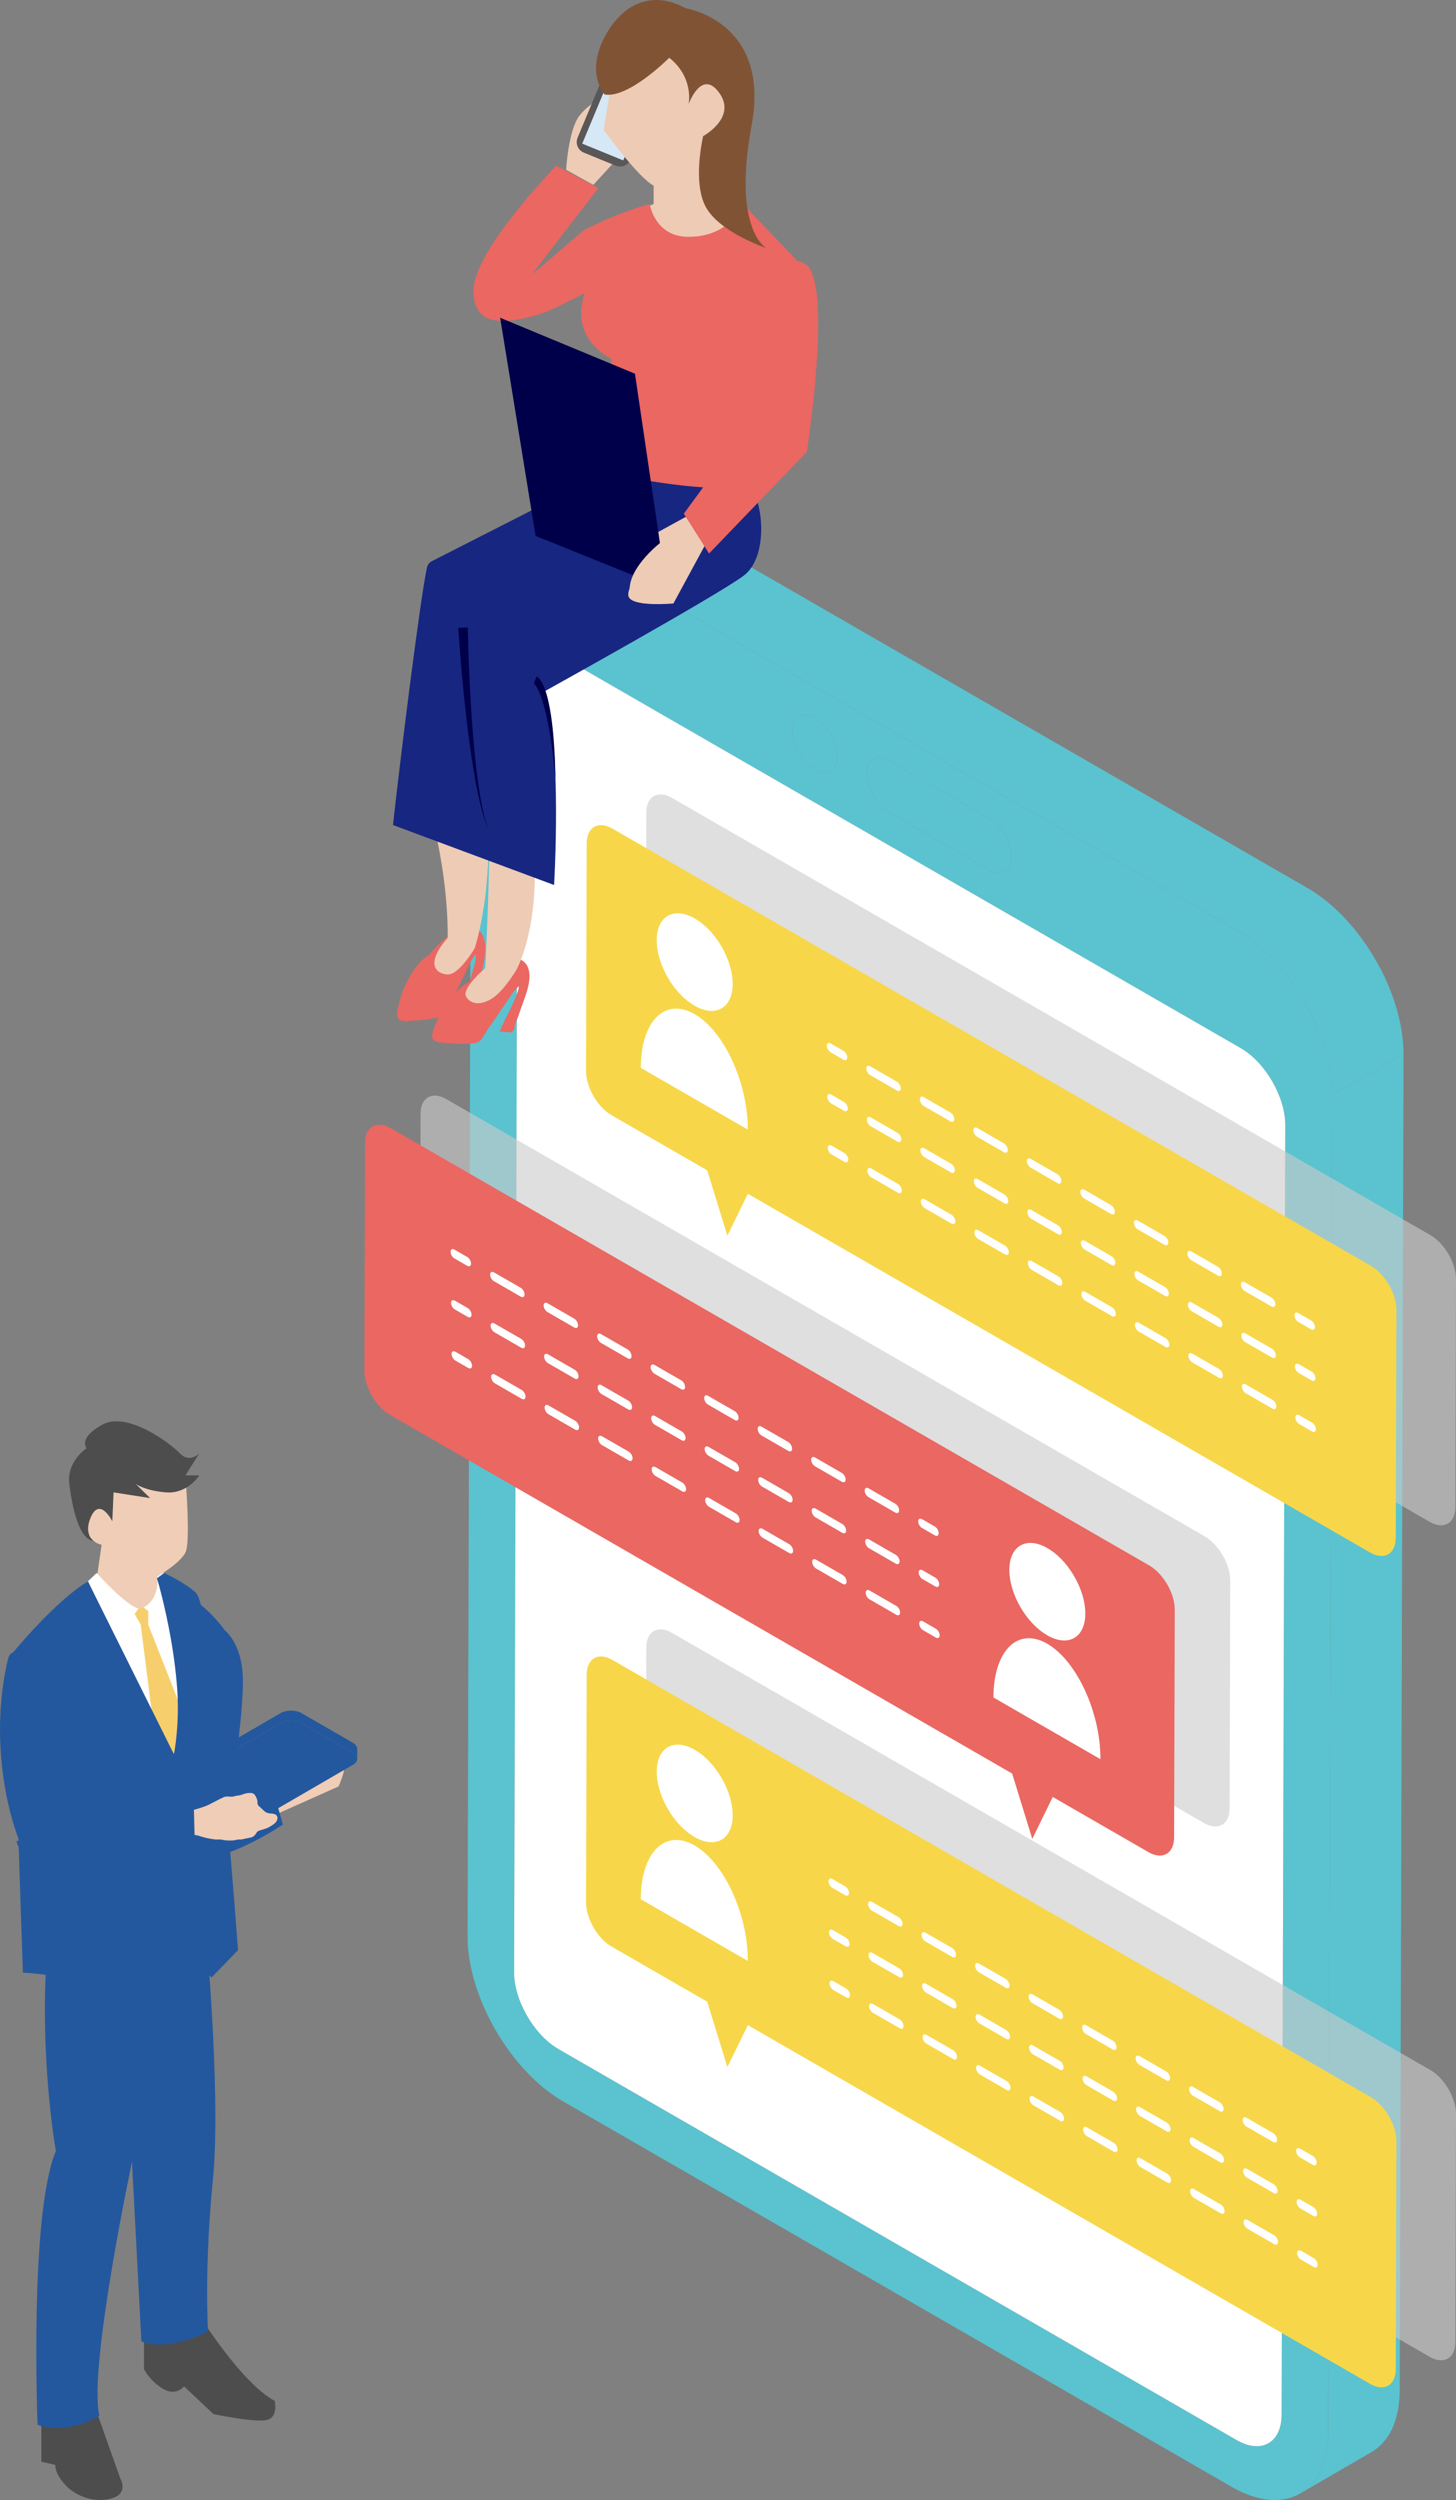 <svg width="226" height="388" viewBox="0 0 226 388" fill="none" xmlns="http://www.w3.org/2000/svg">
<rect x="0" y="0" width="226" height="388" fill="#808080" stroke="none"/>
<path d="M191.901 144.293C200.094 149.016 206.778 160.573 206.751 169.973L206.162 377.469C206.135 386.87 199.408 390.697 191.214 385.974L87.426 326.147C79.233 321.424 72.549 309.866 72.576 300.466L73.165 92.97C73.192 83.57 79.919 79.743 88.113 84.466L191.901 144.293ZM198.93 374.742L199.498 174.63C199.51 170.246 196.403 164.872 192.581 162.669L87.324 101.995C83.509 99.796 80.381 101.575 80.368 105.96L79.8 306.071C79.788 310.448 82.896 315.83 86.711 318.029L191.967 378.703C195.789 380.906 198.918 379.119 198.93 374.742M138.025 118.06C136.108 116.955 134.533 117.843 134.527 120.043C134.521 122.243 136.085 124.94 138.003 126.045L153.498 134.977C155.416 136.082 156.983 135.191 156.99 132.991C156.996 130.791 155.439 128.098 153.521 126.992L138.025 118.06M126.466 111.397C124.542 110.288 122.981 111.176 122.975 113.383C122.968 115.591 124.519 118.272 126.443 119.381C128.368 120.49 129.929 119.603 129.935 117.395C129.941 115.187 128.39 112.506 126.466 111.397Z" fill="#5AC3CF"/>
<path d="M126.466 111.397C128.39 112.506 129.94 115.187 129.934 117.395C129.928 119.603 128.367 120.491 126.443 119.381C124.519 118.272 122.968 115.591 122.974 113.383C122.981 111.175 124.541 110.287 126.466 111.397Z" fill="#5AC3CF"/>
<path d="M153.521 126.992C155.438 128.098 156.995 130.791 156.989 132.991C156.983 135.191 155.416 136.083 153.498 134.977L138.003 126.045C136.085 124.94 134.521 122.243 134.527 120.043C134.533 117.843 136.107 116.955 138.025 118.06L153.521 126.992H153.521Z" fill="#5AC3CF"/>
<path d="M192.581 162.668C196.402 164.872 199.51 170.246 199.498 174.63L198.93 374.742C198.917 379.119 195.789 380.906 191.967 378.703L86.711 318.029C82.895 315.83 79.788 310.448 79.8 306.071L80.368 105.96C80.381 101.575 83.509 99.795 87.324 101.995L192.581 162.668H192.581Z" fill="white"/>
<path d="M206.751 169.974L206.162 377.47C206.161 378.017 206.132 378.541 206.086 379.049C206.071 379.215 206.045 379.37 206.026 379.532C205.985 379.872 205.939 380.209 205.878 380.53C205.85 380.68 205.817 380.824 205.784 380.969C205.715 381.279 205.637 381.58 205.55 381.87C205.509 382.007 205.469 382.145 205.423 382.277C205.313 382.603 205.189 382.914 205.054 383.214C205.022 383.286 204.995 383.364 204.962 383.434C204.79 383.796 204.599 384.136 204.394 384.458C204.339 384.544 204.277 384.621 204.219 384.705C204.06 384.935 203.894 385.157 203.718 385.364C203.638 385.458 203.555 385.549 203.471 385.638C203.296 385.826 203.111 386.003 202.921 386.169C202.838 386.241 202.758 386.317 202.673 386.385C202.396 386.606 202.108 386.812 201.803 386.989L212.906 380.547C213.21 380.37 213.498 380.164 213.775 379.943C213.861 379.875 213.941 379.8 214.023 379.727C214.214 379.561 214.398 379.385 214.574 379.196C214.658 379.107 214.74 379.016 214.82 378.922C214.997 378.715 215.163 378.493 215.322 378.263C215.379 378.179 215.441 378.102 215.496 378.016C215.702 377.694 215.892 377.354 216.064 376.992C216.098 376.922 216.125 376.844 216.157 376.772C216.291 376.472 216.415 376.161 216.526 375.835C216.571 375.703 216.611 375.565 216.652 375.429C216.74 375.138 216.818 374.837 216.887 374.527C216.919 374.382 216.953 374.238 216.981 374.088C216.997 374.005 217.019 373.927 217.034 373.842C217.075 373.601 217.098 373.342 217.128 373.09C217.148 372.929 217.173 372.773 217.189 372.607C217.234 372.099 217.263 371.575 217.265 371.028L217.854 163.532L206.751 169.974Z" fill="#5AC3CF"/>
<path d="M194.696 146.219C195.137 146.57 195.569 146.944 195.995 147.33C196.087 147.414 196.183 147.489 196.274 147.575C196.788 148.054 197.289 148.56 197.778 149.085C197.917 149.235 198.05 149.395 198.186 149.548C198.532 149.934 198.873 150.326 199.204 150.733C199.372 150.939 199.534 151.153 199.698 151.365C199.988 151.739 200.272 152.118 200.547 152.505C200.71 152.733 200.87 152.963 201.027 153.196C201.296 153.593 201.555 153.997 201.808 154.405C201.949 154.632 202.093 154.858 202.229 155.088C202.506 155.558 202.769 156.035 203.024 156.515C203.117 156.691 203.218 156.862 203.308 157.038C203.644 157.696 203.961 158.363 204.254 159.035C204.317 159.18 204.369 159.326 204.43 159.471C204.653 160.002 204.866 160.535 205.059 161.071C205.15 161.324 205.231 161.578 205.316 161.833C205.451 162.24 205.583 162.648 205.7 163.056C205.778 163.327 205.848 163.597 205.918 163.868C206.021 164.264 206.115 164.66 206.199 165.056C206.26 165.344 206.318 165.632 206.369 165.918C206.424 166.227 206.472 166.534 206.515 166.84C206.557 167.144 206.595 167.447 206.625 167.749C206.656 168.052 206.679 168.353 206.698 168.653C206.724 169.096 206.752 169.539 206.751 169.974L217.854 163.532C217.854 163.253 217.849 162.973 217.839 162.692C217.833 162.534 217.81 162.371 217.8 162.211C217.782 161.911 217.759 161.611 217.728 161.307C217.697 161.006 217.66 160.703 217.617 160.398C217.574 160.091 217.526 159.785 217.471 159.476C217.445 159.332 217.431 159.189 217.403 159.044C217.375 158.901 217.331 158.757 217.301 158.614C217.217 158.218 217.123 157.822 217.02 157.424C216.95 157.154 216.881 156.885 216.803 156.615C216.685 156.205 216.553 155.797 216.417 155.387C216.357 155.207 216.31 155.025 216.246 154.844C216.221 154.772 216.188 154.701 216.162 154.63C215.967 154.091 215.754 153.557 215.53 153.023C215.47 152.88 215.419 152.736 215.356 152.593C215.063 151.92 214.747 151.254 214.41 150.595C214.32 150.419 214.22 150.248 214.126 150.073C213.871 149.592 213.609 149.115 213.331 148.646C213.195 148.415 213.052 148.19 212.91 147.962C212.657 147.553 212.398 147.15 212.129 146.753C211.972 146.52 211.812 146.291 211.65 146.062C211.373 145.674 211.09 145.296 210.8 144.922C210.636 144.71 210.474 144.497 210.306 144.29C209.975 143.883 209.634 143.492 209.289 143.106C209.151 142.952 209.019 142.793 208.88 142.643C208.391 142.117 207.891 141.611 207.376 141.132C207.285 141.046 207.189 140.971 207.097 140.887C206.67 140.5 206.239 140.127 205.798 139.776C205.745 139.734 205.695 139.684 205.641 139.642C205.397 139.45 205.146 139.278 204.898 139.098C204.744 138.986 204.592 138.867 204.436 138.76C203.964 138.435 203.486 138.129 203.003 137.85L99.215 78.024C98.993 77.896 98.771 77.774 98.551 77.658C98.404 77.581 98.261 77.527 98.115 77.455C97.864 77.332 97.616 77.213 97.369 77.107C97.118 76.998 96.869 76.901 96.621 76.809C96.379 76.719 96.138 76.632 95.9 76.558C95.799 76.526 95.694 76.48 95.593 76.451C95.319 76.373 95.047 76.305 94.778 76.247C94.764 76.244 94.751 76.242 94.737 76.239C94.313 76.149 93.898 76.089 93.491 76.051C93.443 76.046 93.394 76.039 93.347 76.035C93.067 76.012 92.79 75.999 92.519 76C92.434 76.001 92.355 76.013 92.272 76.016C92.124 76.021 91.979 76.032 91.834 76.044C91.583 76.065 91.337 76.097 91.095 76.139C90.955 76.163 90.817 76.187 90.681 76.218C90.431 76.276 90.189 76.35 89.949 76.43C89.837 76.468 89.722 76.499 89.613 76.542C89.272 76.676 88.941 76.829 88.627 77.011L77.524 83.453C77.838 83.27 78.17 83.118 78.51 82.984C78.62 82.941 78.735 82.91 78.847 82.872C79.085 82.792 79.328 82.718 79.579 82.661C79.714 82.629 79.853 82.606 79.992 82.581C80.234 82.539 80.481 82.507 80.732 82.487C80.877 82.475 81.021 82.463 81.169 82.458C81.521 82.447 81.877 82.448 82.245 82.477C82.292 82.481 82.341 82.488 82.388 82.493C82.795 82.532 83.21 82.592 83.635 82.681C83.648 82.684 83.662 82.686 83.676 82.689C84.043 82.768 84.419 82.882 84.797 83C85.035 83.075 85.277 83.161 85.519 83.251C85.767 83.343 86.015 83.44 86.267 83.549C86.513 83.656 86.762 83.774 87.013 83.897C87.377 84.076 87.742 84.252 88.113 84.466L191.901 144.293C192.385 144.572 192.862 144.879 193.334 145.203C193.49 145.311 193.642 145.43 193.797 145.542C194.099 145.761 194.4 145.983 194.696 146.219L194.696 146.219Z" fill="#5AC3CF"/>
<path d="M125.511 273.769C125.509 273.761 125.462 273.62 125.42 273.366L125.511 273.769Z" fill="#5AC3CF"/>
<path d="M125.756 186.423C125.744 186.385 125.704 186.25 125.669 186.04L125.756 186.423Z" fill="#EA6762"/>
<g opacity="0.61">
<path d="M222.036 191.697C224.223 192.958 226.007 196.043 226 198.552L225.9 233.917C225.892 236.426 224.097 237.447 221.91 236.187L125.331 180.516L122.156 187.025L119.026 176.881L104.181 168.324C101.994 167.063 100.21 163.978 100.217 161.469L100.317 126.104C100.325 123.595 102.12 122.573 104.307 123.834L222.036 191.697Z" fill="#CBCBCB"/>
</g>
<g opacity="0.61">
<path d="M222.036 321.282C224.223 322.543 226.007 325.628 226 328.137L225.9 363.502C225.892 366.011 224.097 367.032 221.91 365.772L125.331 310.1L122.156 316.61L119.026 306.466L104.181 297.909C101.994 296.648 100.21 293.563 100.217 291.054L100.317 255.689C100.325 253.18 102.12 252.158 104.307 253.419L222.036 321.282Z" fill="#CBCBCB"/>
</g>
<g opacity="0.61">
<path d="M186.995 238.437C189.183 239.698 190.967 242.783 190.959 245.292L190.859 280.657C190.852 283.166 189.056 284.188 186.869 282.927L172.025 274.37L168.848 280.878L165.719 270.735L69.141 215.064C66.954 213.804 65.169 210.718 65.177 208.209L65.277 172.845C65.284 170.336 67.08 169.314 69.267 170.575L186.996 238.437H186.995Z" fill="#CBCBCB"/>
</g>
<path d="M212.785 325.482C214.972 326.743 216.756 329.828 216.749 332.337L216.649 367.7C216.641 370.209 214.846 371.23 212.659 369.97L116.082 314.299L112.905 320.81L109.775 310.664L94.93 302.107C92.743 300.846 90.959 297.761 90.966 295.252L91.066 259.89C91.074 257.38 92.869 256.359 95.056 257.62L212.785 325.482Z" fill="#F7D749"/>
<path d="M107.806 286.408C112.392 289.052 116.092 297.076 116.071 304.331L99.463 294.757C99.484 287.503 103.22 283.765 107.806 286.408H107.806Z" fill="white"/>
<path d="M112.005 285.514C114.304 284.18 114.298 279.887 111.991 275.925C109.685 271.963 105.952 269.832 103.653 271.166C101.355 272.5 101.361 276.793 103.667 280.755C105.973 284.717 109.706 286.848 112.005 285.514Z" fill="white"/>
<path d="M131.188 292.764C131.517 292.954 131.783 293.416 131.782 293.794C131.781 294.172 131.514 294.324 131.184 294.134L129.196 292.988C128.866 292.798 128.6 292.338 128.602 291.961C128.603 291.583 128.87 291.428 129.2 291.618L131.188 292.765V292.764Z" fill="white"/>
<path d="M197.632 331.065C197.961 331.254 198.229 331.717 198.228 332.095C198.227 332.473 197.958 332.624 197.628 332.434L193.476 330.041C193.147 329.851 192.881 329.391 192.882 329.013C192.883 328.636 193.15 328.481 193.48 328.671L197.632 331.065Z" fill="white"/>
<path d="M189.328 326.278C189.657 326.468 189.923 326.93 189.922 327.308C189.921 327.685 189.653 327.838 189.324 327.648L185.172 325.254C184.84 325.063 184.575 324.603 184.576 324.226C184.577 323.848 184.844 323.694 185.175 323.885L189.328 326.278Z" fill="white"/>
<path d="M181.021 321.49C181.35 321.679 181.618 322.142 181.617 322.52C181.616 322.897 181.346 323.049 181.017 322.859L176.864 320.466C176.535 320.276 176.27 319.816 176.271 319.438C176.271 319.061 176.539 318.906 176.868 319.096L181.021 321.49H181.021Z" fill="white"/>
<path d="M172.717 316.702C173.046 316.892 173.312 317.354 173.311 317.732C173.31 318.109 173.042 318.262 172.713 318.072L168.559 315.677C168.229 315.487 167.964 315.028 167.965 314.65C167.966 314.272 168.233 314.118 168.563 314.308L172.717 316.702Z" fill="white"/>
<path d="M164.41 311.914C164.739 312.104 165.007 312.567 165.006 312.945C165.005 313.322 164.735 313.474 164.406 313.284L160.254 310.89C159.925 310.701 159.659 310.241 159.66 309.863C159.661 309.485 159.928 309.331 160.258 309.521L164.41 311.914V311.914Z" fill="white"/>
<path d="M156.105 307.128C156.435 307.318 156.7 307.78 156.7 308.158C156.699 308.535 156.431 308.688 156.101 308.498L151.948 306.103C151.618 305.913 151.352 305.453 151.353 305.076C151.354 304.698 151.622 304.544 151.951 304.734L156.105 307.128Z" fill="white"/>
<path d="M147.799 302.339C148.129 302.529 148.394 302.991 148.393 303.369C148.392 303.746 148.125 303.899 147.795 303.709L143.643 301.315C143.314 301.125 143.048 300.666 143.049 300.288C143.05 299.91 143.318 299.756 143.647 299.945L147.799 302.339V302.339Z" fill="white"/>
<path d="M139.494 297.552C139.824 297.742 140.089 298.204 140.088 298.582C140.087 298.959 139.82 299.112 139.491 298.922L135.336 296.527C135.007 296.337 134.741 295.878 134.742 295.5C134.743 295.122 135.011 294.968 135.34 295.158L139.494 297.552Z" fill="white"/>
<path d="M203.775 334.606C204.105 334.796 204.37 335.258 204.369 335.636C204.368 336.013 204.1 336.166 203.771 335.976L201.782 334.83C201.451 334.639 201.186 334.179 201.187 333.801C201.187 333.423 201.455 333.269 201.786 333.46L203.775 334.606H203.775Z" fill="white"/>
<path d="M131.266 300.695C131.596 300.884 131.861 301.344 131.86 301.722C131.859 302.1 131.591 302.252 131.262 302.062L129.273 300.916C128.942 300.725 128.677 300.265 128.677 299.887C128.678 299.509 128.946 299.357 129.277 299.548L131.266 300.695H131.266Z" fill="white"/>
<path d="M197.71 338.995C198.039 339.185 198.305 339.645 198.304 340.023C198.303 340.4 198.035 340.553 197.706 340.363L193.554 337.969C193.223 337.778 192.957 337.319 192.958 336.941C192.959 336.563 193.226 336.411 193.557 336.602L197.71 338.995Z" fill="white"/>
<path d="M189.403 334.207C189.733 334.396 190 334.857 189.999 335.235C189.998 335.612 189.729 335.764 189.4 335.574L185.247 333.181C184.918 332.991 184.652 332.531 184.653 332.153C184.654 331.776 184.922 331.623 185.251 331.813L189.403 334.207Z" fill="white"/>
<path d="M181.099 329.42C181.428 329.61 181.694 330.07 181.693 330.448C181.692 330.825 181.425 330.978 181.095 330.788L176.943 328.394C176.612 328.203 176.346 327.743 176.347 327.366C176.348 326.988 176.615 326.836 176.947 327.027L181.099 329.42Z" fill="white"/>
<path d="M172.793 324.632C173.122 324.821 173.39 325.282 173.388 325.66C173.387 326.038 173.118 326.189 172.789 325.999L168.636 323.605C168.307 323.416 168.041 322.956 168.042 322.578C168.043 322.2 168.311 322.048 168.64 322.238L172.792 324.632H172.793Z" fill="white"/>
<path d="M164.488 319.844C164.818 320.034 165.083 320.494 165.082 320.872C165.081 321.249 164.814 321.402 164.484 321.212L160.33 318.817C160.001 318.627 159.735 318.168 159.736 317.79C159.737 317.412 160.005 317.26 160.334 317.45L164.488 319.844Z" fill="white"/>
<path d="M156.181 315.057C156.511 315.247 156.778 315.708 156.777 316.086C156.776 316.463 156.507 316.615 156.178 316.425L152.025 314.031C151.696 313.841 151.43 313.382 151.431 313.004C151.432 312.626 151.7 312.474 152.029 312.664L156.181 315.057Z" fill="white"/>
<path d="M147.877 310.27C148.206 310.46 148.472 310.92 148.471 311.298C148.47 311.675 148.203 311.827 147.873 311.637L143.719 309.243C143.39 309.053 143.124 308.593 143.125 308.216C143.126 307.838 143.394 307.686 143.723 307.876L147.877 310.27Z" fill="white"/>
<path d="M139.57 305.481C139.9 305.671 140.167 306.132 140.166 306.51C140.165 306.887 139.896 307.039 139.567 306.849L135.414 304.455C135.085 304.265 134.819 303.806 134.82 303.428C134.821 303.05 135.089 302.898 135.418 303.088L139.57 305.481Z" fill="white"/>
<path d="M203.851 342.536C204.18 342.725 204.448 343.186 204.447 343.564C204.446 343.942 204.176 344.093 203.847 343.903L201.859 342.757C201.529 342.567 201.263 342.107 201.265 341.73C201.266 341.352 201.533 341.2 201.863 341.389L203.851 342.536H203.851Z" fill="white"/>
<path d="M131.342 308.621C131.672 308.811 131.939 309.272 131.938 309.65C131.937 310.03 131.668 310.181 131.338 309.991L129.35 308.845C129.02 308.655 128.755 308.195 128.756 307.815C128.757 307.438 129.024 307.285 129.354 307.475L131.343 308.621H131.342Z" fill="white"/>
<path d="M197.786 346.922C198.116 347.113 198.383 347.573 198.382 347.951C198.381 348.331 198.112 348.482 197.782 348.292L193.63 345.899C193.301 345.709 193.035 345.249 193.036 344.869C193.037 344.492 193.304 344.339 193.634 344.529L197.786 346.922Z" fill="white"/>
<path d="M189.482 342.135C189.811 342.325 190.076 342.785 190.075 343.163C190.075 343.543 189.807 343.695 189.478 343.505L185.325 341.112C184.996 340.922 184.728 340.461 184.729 340.081C184.73 339.704 185 339.552 185.329 339.742L189.482 342.135Z" fill="white"/>
<path d="M181.175 337.347C181.504 337.537 181.772 337.998 181.771 338.376C181.77 338.756 181.501 338.907 181.171 338.717L177.019 336.323C176.69 336.133 176.424 335.674 176.425 335.294C176.426 334.916 176.693 334.764 177.023 334.954L181.175 337.347Z" fill="white"/>
<path d="M172.87 332.56C173.2 332.75 173.466 333.21 173.465 333.588C173.464 333.968 173.196 334.12 172.867 333.93L168.714 331.536C168.385 331.347 168.117 330.886 168.118 330.506C168.119 330.128 168.389 329.977 168.718 330.167L172.87 332.56Z" fill="white"/>
<path d="M164.564 327.772C164.893 327.962 165.161 328.423 165.16 328.801C165.159 329.181 164.889 329.332 164.56 329.142L160.408 326.748C160.079 326.559 159.813 326.099 159.814 325.719C159.815 325.341 160.082 325.189 160.411 325.378L164.564 327.772V327.772Z" fill="white"/>
<path d="M156.259 322.984C156.589 323.174 156.854 323.634 156.854 324.012C156.853 324.392 156.585 324.544 156.255 324.354L152.103 321.961C151.772 321.77 151.506 321.31 151.507 320.93C151.508 320.553 151.776 320.4 152.107 320.591L156.259 322.984Z" fill="white"/>
<path d="M147.953 318.197C148.282 318.387 148.55 318.847 148.549 319.225C148.548 319.605 148.278 319.757 147.949 319.566L143.797 317.173C143.467 316.983 143.202 316.524 143.203 316.144C143.204 315.766 143.471 315.614 143.8 315.803L147.953 318.197Z" fill="white"/>
<path d="M139.648 313.41C139.978 313.6 140.244 314.059 140.243 314.437C140.242 314.817 139.974 314.969 139.645 314.779L135.491 312.385C135.161 312.195 134.896 311.735 134.896 311.356C134.897 310.978 135.165 310.826 135.495 311.015L139.648 313.41Z" fill="white"/>
<path d="M203.929 350.463C204.258 350.652 204.524 351.112 204.523 351.49C204.522 351.87 204.254 352.022 203.925 351.832L201.936 350.686C201.606 350.496 201.339 350.035 201.34 349.655C201.341 349.278 201.611 349.126 201.94 349.316L203.928 350.463H203.929Z" fill="white"/>
<path d="M178.38 242.954C180.567 244.214 182.351 247.3 182.344 249.809L182.244 285.173C182.236 287.683 180.441 288.704 178.254 287.443L163.409 278.887L160.232 285.395L157.104 275.252L60.525 219.581C58.338 218.32 56.554 215.235 56.561 212.726L56.662 177.361C56.669 174.852 58.464 173.83 60.651 175.091L178.38 242.954H178.38Z" fill="#EA6762"/>
<path d="M162.543 255.1C167.13 257.743 170.83 265.768 170.809 273.022L154.201 263.449C154.221 256.194 157.957 252.456 162.543 255.1Z" fill="white"/>
<path d="M166.743 254.206C169.041 252.872 169.035 248.579 166.729 244.617C164.423 240.655 160.69 238.524 158.391 239.858C156.092 241.191 156.099 245.484 158.405 249.446C160.711 253.409 164.444 255.539 166.743 254.206Z" fill="white"/>
<path d="M72.522 195.079C72.852 195.269 73.118 195.731 73.116 196.108C73.115 196.486 72.848 196.638 72.518 196.449L70.53 195.302C70.2 195.113 69.934 194.653 69.936 194.275C69.937 193.897 70.204 193.743 70.534 193.933L72.522 195.079V195.079Z" fill="white"/>
<path d="M138.966 233.379C139.296 233.569 139.563 234.032 139.562 234.41C139.561 234.787 139.292 234.938 138.963 234.749L134.81 232.355C134.481 232.165 134.215 231.705 134.216 231.328C134.217 230.95 134.485 230.796 134.814 230.986L138.966 233.379Z" fill="white"/>
<path d="M130.662 228.593C130.991 228.783 131.257 229.244 131.256 229.622C131.255 230 130.988 230.152 130.658 229.962L126.506 227.569C126.175 227.378 125.909 226.918 125.91 226.54C125.911 226.163 126.178 226.008 126.51 226.199L130.662 228.593Z" fill="white"/>
<path d="M122.355 223.804C122.685 223.994 122.952 224.457 122.951 224.835C122.95 225.212 122.681 225.364 122.351 225.174L118.199 222.78C117.87 222.59 117.604 222.13 117.605 221.753C117.606 221.375 117.873 221.22 118.202 221.41L122.355 223.804L122.355 223.804Z" fill="white"/>
<path d="M114.051 219.017C114.38 219.207 114.646 219.668 114.645 220.046C114.644 220.424 114.376 220.576 114.047 220.386L109.893 217.992C109.564 217.802 109.298 217.342 109.299 216.965C109.3 216.587 109.567 216.432 109.897 216.622L114.051 219.017Z" fill="white"/>
<path d="M105.744 214.229C106.074 214.419 106.341 214.881 106.34 215.259C106.339 215.637 106.07 215.788 105.74 215.598L101.588 213.205C101.259 213.015 100.993 212.555 100.994 212.177C100.995 211.8 101.263 211.645 101.592 211.835L105.744 214.229Z" fill="white"/>
<path d="M97.44 209.443C97.769 209.633 98.035 210.094 98.034 210.472C98.033 210.849 97.766 211.002 97.436 210.812L93.282 208.418C92.953 208.228 92.687 207.768 92.688 207.39C92.689 207.013 92.957 206.858 93.286 207.048L97.44 209.443Z" fill="white"/>
<path d="M89.133 204.654C89.463 204.844 89.729 205.305 89.728 205.683C89.727 206.06 89.459 206.213 89.13 206.023L84.977 203.629C84.648 203.439 84.382 202.98 84.383 202.602C84.384 202.224 84.652 202.07 84.981 202.26L89.133 204.654Z" fill="white"/>
<path d="M80.829 199.867C81.158 200.057 81.424 200.518 81.423 200.896C81.422 201.274 81.154 201.426 80.825 201.236L76.671 198.842C76.341 198.652 76.076 198.192 76.077 197.814C76.078 197.436 76.345 197.282 76.674 197.472L80.829 199.867V199.867Z" fill="white"/>
<path d="M145.109 236.921C145.439 237.11 145.705 237.572 145.703 237.95C145.702 238.328 145.435 238.48 145.105 238.29L143.117 237.144C142.786 236.953 142.52 236.493 142.521 236.116C142.522 235.738 142.789 235.583 143.12 235.774L145.109 236.921H145.109Z" fill="white"/>
<path d="M72.6 203.009C72.93 203.199 73.195 203.658 73.194 204.036C73.193 204.414 72.926 204.566 72.596 204.377L70.608 203.23C70.276 203.039 70.011 202.58 70.012 202.202C70.013 201.824 70.28 201.672 70.611 201.863L72.6 203.009H72.6Z" fill="white"/>
<path d="M139.044 241.31C139.374 241.5 139.64 241.959 139.639 242.337C139.638 242.715 139.37 242.867 139.041 242.677L134.888 240.284C134.557 240.093 134.292 239.633 134.292 239.256C134.293 238.878 134.561 238.726 134.892 238.916L139.044 241.31Z" fill="white"/>
<path d="M130.738 236.521C131.067 236.711 131.335 237.172 131.334 237.549C131.333 237.927 131.064 238.078 130.734 237.889L126.582 235.495C126.253 235.305 125.987 234.845 125.988 234.468C125.989 234.09 126.256 233.938 126.586 234.128L130.738 236.521Z" fill="white"/>
<path d="M122.433 231.734C122.763 231.925 123.028 232.384 123.027 232.762C123.026 233.14 122.759 233.292 122.429 233.102L118.277 230.709C117.946 230.518 117.68 230.058 117.681 229.68C117.682 229.303 117.95 229.15 118.281 229.341L122.433 231.734Z" fill="white"/>
<path d="M114.127 226.946C114.456 227.135 114.724 227.596 114.722 227.974C114.722 228.352 114.452 228.503 114.123 228.313L109.97 225.92C109.641 225.73 109.375 225.27 109.376 224.893C109.377 224.515 109.645 224.363 109.974 224.552L114.127 226.946L114.127 226.946Z" fill="white"/>
<path d="M105.822 222.16C106.152 222.35 106.418 222.809 106.417 223.187C106.416 223.565 106.148 223.717 105.818 223.527L101.665 221.133C101.335 220.943 101.069 220.483 101.07 220.106C101.071 219.728 101.339 219.576 101.668 219.765L105.822 222.16Z" fill="white"/>
<path d="M97.516 217.372C97.845 217.562 98.113 218.022 98.112 218.4C98.111 218.778 97.841 218.929 97.512 218.739L93.36 216.346C93.03 216.156 92.765 215.696 92.766 215.318C92.767 214.941 93.034 214.788 93.363 214.978L97.516 217.372Z" fill="white"/>
<path d="M89.211 212.584C89.541 212.774 89.806 213.234 89.805 213.612C89.805 213.989 89.537 214.142 89.207 213.952L85.053 211.558C84.724 211.368 84.458 210.908 84.459 210.53C84.46 210.153 84.728 210 85.057 210.19L89.211 212.584Z" fill="white"/>
<path d="M80.905 207.796C81.234 207.986 81.502 208.446 81.501 208.824C81.5 209.202 81.23 209.353 80.901 209.163L76.749 206.77C76.419 206.58 76.154 206.12 76.155 205.742C76.156 205.365 76.423 205.212 76.752 205.402L80.905 207.796Z" fill="white"/>
<path d="M145.185 244.85C145.515 245.04 145.782 245.501 145.781 245.878C145.78 246.256 145.511 246.408 145.182 246.218L143.193 245.071C142.864 244.882 142.598 244.422 142.599 244.044C142.6 243.666 142.868 243.514 143.197 243.704L145.186 244.85H145.185Z" fill="white"/>
<path d="M72.676 210.936C73.006 211.126 73.273 211.587 73.272 211.964C73.271 212.344 73.002 212.495 72.673 212.306L70.684 211.159C70.355 210.97 70.089 210.51 70.09 210.13C70.091 209.752 70.359 209.6 70.688 209.79L72.677 210.936H72.676Z" fill="white"/>
<path d="M139.121 249.237C139.45 249.427 139.717 249.887 139.716 250.265C139.715 250.645 139.446 250.797 139.117 250.607L134.964 248.213C134.635 248.023 134.369 247.563 134.37 247.184C134.371 246.806 134.639 246.654 134.968 246.843L139.121 249.237Z" fill="white"/>
<path d="M130.816 244.45C131.145 244.64 131.411 245.1 131.41 245.477C131.409 245.857 131.141 246.01 130.812 245.82L126.66 243.426C126.33 243.236 126.063 242.775 126.064 242.396C126.065 242.018 126.334 241.867 126.663 242.056L130.816 244.45V244.45Z" fill="white"/>
<path d="M122.509 239.662C122.839 239.851 123.106 240.312 123.105 240.69C123.104 241.07 122.835 241.221 122.506 241.031L118.353 238.638C118.024 238.448 117.758 237.988 117.759 237.608C117.76 237.231 118.028 237.078 118.357 237.268L122.509 239.662Z" fill="white"/>
<path d="M114.205 234.875C114.534 235.065 114.8 235.524 114.799 235.902C114.798 236.282 114.531 236.434 114.201 236.244L110.049 233.851C109.72 233.661 109.452 233.2 109.453 232.821C109.454 232.443 109.723 232.292 110.053 232.481L114.205 234.875Z" fill="white"/>
<path d="M105.899 230.087C106.228 230.276 106.495 230.737 106.494 231.115C106.493 231.495 106.224 231.646 105.895 231.456L101.742 229.063C101.413 228.873 101.147 228.413 101.148 228.033C101.149 227.655 101.417 227.503 101.746 227.693L105.899 230.087Z" fill="white"/>
<path d="M97.594 225.299C97.923 225.489 98.189 225.949 98.188 226.326C98.187 226.706 97.919 226.859 97.59 226.669L93.437 224.275C93.106 224.084 92.841 223.625 92.842 223.245C92.843 222.867 93.11 222.715 93.441 222.905L97.594 225.299Z" fill="white"/>
<path d="M89.287 220.511C89.617 220.701 89.884 221.162 89.883 221.54C89.882 221.92 89.613 222.071 89.284 221.881L85.131 219.487C84.802 219.298 84.536 218.838 84.537 218.458C84.538 218.08 84.806 217.928 85.135 218.118L89.287 220.511Z" fill="white"/>
<path d="M80.983 215.724C81.312 215.914 81.578 216.374 81.577 216.752C81.576 217.132 81.308 217.284 80.979 217.094L76.825 214.699C76.496 214.509 76.23 214.05 76.231 213.67C76.232 213.292 76.499 213.14 76.829 213.33L80.983 215.724Z" fill="white"/>
<path d="M145.263 252.777C145.593 252.967 145.859 253.427 145.857 253.804C145.856 254.184 145.589 254.337 145.259 254.147L143.271 253C142.941 252.811 142.674 252.35 142.675 251.97C142.676 251.592 142.945 251.441 143.274 251.631L145.263 252.777H145.263Z" fill="white"/>
<path d="M212.785 196.457C214.972 197.718 216.756 200.803 216.749 203.312L216.649 238.674C216.641 241.183 214.846 242.205 212.659 240.944L116.082 185.274L112.905 191.785L109.775 181.638L94.93 173.082C92.743 171.821 90.959 168.736 90.966 166.227L91.066 130.864C91.074 128.355 92.869 127.333 95.056 128.594L212.785 196.457Z" fill="#F7D749"/>
<path d="M107.805 157.383C112.392 160.027 116.091 168.051 116.071 175.305L99.463 165.732C99.484 158.478 103.219 154.739 107.806 157.383H107.805Z" fill="white"/>
<path d="M112.004 156.49C114.302 155.156 114.296 150.863 111.99 146.901C109.684 142.939 105.951 140.808 103.652 142.142C101.354 143.475 101.36 147.769 103.666 151.731C105.972 155.693 109.705 157.823 112.004 156.49Z" fill="white"/>
<path d="M130.921 163.094C131.25 163.283 131.516 163.745 131.515 164.123C131.514 164.501 131.246 164.653 130.917 164.463L128.928 163.317C128.599 163.127 128.333 162.668 128.334 162.29C128.335 161.912 128.603 161.758 128.932 161.948L130.921 163.094V163.094Z" fill="white"/>
<path d="M197.365 201.394C197.694 201.583 197.962 202.046 197.961 202.424C197.96 202.802 197.69 202.953 197.361 202.763L193.209 200.37C192.879 200.18 192.614 199.72 192.615 199.343C192.615 198.965 192.883 198.81 193.213 199L197.365 201.394Z" fill="white"/>
<path d="M189.06 196.607C189.389 196.797 189.655 197.259 189.654 197.637C189.653 198.014 189.386 198.167 189.056 197.977L184.904 195.583C184.573 195.392 184.307 194.933 184.308 194.555C184.309 194.177 184.576 194.023 184.908 194.214L189.06 196.607Z" fill="white"/>
<path d="M180.754 191.819C181.083 192.008 181.351 192.471 181.349 192.849C181.348 193.227 181.079 193.378 180.75 193.188L176.597 190.795C176.268 190.605 176.002 190.145 176.003 189.767C176.004 189.39 176.272 189.235 176.601 189.425L180.754 191.819H180.754Z" fill="white"/>
<path d="M172.449 187.031C172.778 187.221 173.044 187.683 173.043 188.061C173.042 188.438 172.775 188.591 172.445 188.401L168.291 186.006C167.962 185.816 167.696 185.357 167.697 184.979C167.698 184.601 167.966 184.447 168.295 184.637L172.449 187.031Z" fill="white"/>
<path d="M164.143 182.244C164.472 182.434 164.739 182.896 164.739 183.274C164.738 183.651 164.468 183.803 164.139 183.613L159.987 181.219C159.657 181.03 159.392 180.57 159.393 180.192C159.394 179.814 159.661 179.66 159.99 179.85L164.143 182.243V182.244Z" fill="white"/>
<path d="M155.838 177.457C156.167 177.647 156.433 178.109 156.432 178.487C156.431 178.864 156.164 179.017 155.834 178.827L151.68 176.432C151.351 176.242 151.085 175.782 151.086 175.405C151.087 175.027 151.355 174.873 151.684 175.063L155.838 177.457Z" fill="white"/>
<path d="M147.532 172.668C147.861 172.858 148.127 173.32 148.126 173.698C148.125 174.075 147.857 174.228 147.528 174.038L143.375 171.644C143.046 171.454 142.781 170.995 142.781 170.617C142.782 170.239 143.05 170.085 143.379 170.275L147.532 172.668V172.668Z" fill="white"/>
<path d="M139.227 167.881C139.557 168.071 139.822 168.532 139.821 168.91C139.82 169.287 139.553 169.44 139.223 169.25L135.069 166.855C134.74 166.665 134.474 166.206 134.475 165.828C134.476 165.45 134.744 165.296 135.073 165.485L139.227 167.88V167.881Z" fill="white"/>
<path d="M203.507 204.935C203.837 205.125 204.103 205.587 204.101 205.965C204.1 206.343 203.833 206.495 203.503 206.305L201.515 205.159C201.184 204.968 200.918 204.508 200.919 204.13C200.92 203.752 201.188 203.598 201.519 203.789L203.507 204.935H203.507Z" fill="white"/>
<path d="M130.998 171.024C131.328 171.213 131.594 171.673 131.592 172.051C131.591 172.429 131.324 172.581 130.994 172.391L129.006 171.245C128.675 171.054 128.409 170.594 128.41 170.216C128.411 169.839 128.678 169.686 129.01 169.877L130.998 171.024H130.998Z" fill="white"/>
<path d="M197.442 209.324C197.772 209.514 198.038 209.974 198.037 210.352C198.036 210.729 197.768 210.882 197.439 210.692L193.286 208.298C192.955 208.107 192.689 207.648 192.69 207.27C192.691 206.892 192.959 206.74 193.29 206.931L197.442 209.324Z" fill="white"/>
<path d="M189.136 204.536C189.466 204.725 189.733 205.186 189.732 205.564C189.731 205.942 189.462 206.093 189.133 205.903L184.98 203.51C184.651 203.32 184.385 202.86 184.386 202.482C184.387 202.105 184.655 201.952 184.984 202.142L189.136 204.536Z" fill="white"/>
<path d="M180.832 199.749C181.161 199.939 181.427 200.399 181.426 200.777C181.425 201.154 181.157 201.307 180.828 201.117L176.675 198.723C176.344 198.532 176.079 198.073 176.08 197.695C176.081 197.317 176.348 197.165 176.679 197.356L180.832 199.749Z" fill="white"/>
<path d="M172.525 194.961C172.855 195.15 173.122 195.611 173.121 195.989C173.12 196.367 172.85 196.518 172.521 196.328L168.369 193.934C168.039 193.745 167.774 193.285 167.775 192.907C167.776 192.529 168.043 192.377 168.372 192.567L172.525 194.96L172.525 194.961Z" fill="white"/>
<path d="M164.22 190.173C164.55 190.363 164.816 190.823 164.815 191.201C164.814 191.578 164.546 191.731 164.217 191.541L160.063 189.146C159.733 188.956 159.468 188.497 159.469 188.119C159.469 187.741 159.737 187.589 160.067 187.779L164.22 190.173Z" fill="white"/>
<path d="M155.914 185.386C156.244 185.576 156.511 186.037 156.51 186.415C156.509 186.792 156.24 186.944 155.91 186.754L151.758 184.36C151.429 184.171 151.163 183.711 151.164 183.333C151.165 182.955 151.433 182.803 151.762 182.993L155.914 185.386Z" fill="white"/>
<path d="M147.609 180.599C147.939 180.789 148.205 181.249 148.204 181.627C148.203 182.004 147.935 182.157 147.606 181.967L143.452 179.572C143.122 179.382 142.856 178.922 142.857 178.545C142.858 178.167 143.126 178.015 143.455 178.205L147.609 180.599Z" fill="white"/>
<path d="M139.303 175.81C139.633 176 139.9 176.461 139.899 176.839C139.898 177.216 139.629 177.368 139.3 177.178L135.147 174.784C134.818 174.594 134.552 174.135 134.553 173.757C134.554 173.379 134.821 173.227 135.151 173.417L139.303 175.81Z" fill="white"/>
<path d="M203.583 212.865C203.913 213.054 204.18 213.515 204.179 213.893C204.178 214.271 203.909 214.422 203.58 214.232L201.591 213.086C201.262 212.896 200.996 212.436 200.997 212.059C200.998 211.681 201.266 211.529 201.595 211.718L203.584 212.865H203.583Z" fill="white"/>
<path d="M131.075 178.951C131.404 179.141 131.671 179.601 131.67 179.979C131.67 180.359 131.4 180.51 131.071 180.32L129.082 179.174C128.753 178.984 128.487 178.525 128.488 178.145C128.489 177.767 128.757 177.615 129.086 177.804L131.075 178.951L131.075 178.951Z" fill="white"/>
<path d="M197.518 217.251C197.848 217.441 198.115 217.902 198.114 218.28C198.113 218.66 197.844 218.811 197.515 218.621L193.362 216.228C193.033 216.038 192.767 215.578 192.768 215.198C192.769 214.82 193.037 214.668 193.366 214.858L197.518 217.251Z" fill="white"/>
<path d="M189.214 212.464C189.543 212.654 189.809 213.113 189.808 213.491C189.807 213.871 189.54 214.023 189.21 213.833L185.058 211.44C184.729 211.25 184.461 210.789 184.462 210.409C184.463 210.032 184.732 209.88 185.062 210.07L189.214 212.464Z" fill="white"/>
<path d="M180.908 207.676C181.237 207.866 181.504 208.327 181.503 208.705C181.503 209.085 181.233 209.236 180.904 209.046L176.752 206.653C176.422 206.463 176.156 206.003 176.157 205.623C176.158 205.245 176.426 205.093 176.755 205.283L180.908 207.676Z" fill="white"/>
<path d="M172.603 202.889C172.933 203.079 173.198 203.539 173.197 203.917C173.196 204.297 172.929 204.449 172.599 204.259L168.447 201.866C168.118 201.676 167.85 201.215 167.851 200.835C167.852 200.457 168.122 200.306 168.451 200.496L172.603 202.889Z" fill="white"/>
<path d="M164.297 198.101C164.626 198.291 164.894 198.752 164.893 199.13C164.892 199.51 164.622 199.661 164.293 199.471L160.14 197.077C159.811 196.888 159.545 196.428 159.546 196.048C159.547 195.67 159.815 195.518 160.144 195.708L164.297 198.101Z" fill="white"/>
<path d="M155.992 193.314C156.321 193.504 156.587 193.963 156.586 194.341C156.585 194.721 156.318 194.873 155.988 194.683L151.836 192.29C151.505 192.099 151.239 191.639 151.24 191.259C151.241 190.882 151.509 190.729 151.84 190.92L155.992 193.314Z" fill="white"/>
<path d="M147.685 188.526C148.015 188.716 148.282 189.177 148.281 189.554C148.28 189.934 148.011 190.086 147.682 189.896L143.529 187.502C143.2 187.312 142.934 186.853 142.935 186.473C142.936 186.095 143.204 185.943 143.533 186.132L147.685 188.526Z" fill="white"/>
<path d="M139.381 183.739C139.71 183.929 139.976 184.388 139.975 184.766C139.974 185.146 139.707 185.298 139.377 185.108L135.223 182.714C134.894 182.524 134.628 182.064 134.629 181.685C134.63 181.307 134.897 181.155 135.227 181.344L139.381 183.739Z" fill="white"/>
<path d="M203.661 220.792C203.991 220.982 204.257 221.441 204.255 221.819C204.254 222.199 203.987 222.351 203.657 222.161L201.669 221.015C201.339 220.825 201.072 220.364 201.073 219.985C201.074 219.607 201.343 219.455 201.672 219.645L203.661 220.792H203.661Z" fill="white"/>
<path d="M31.181 359.709C31.181 359.709 37.559 369.897 42.628 372.608C42.628 372.608 43.282 375.225 41.32 375.599C39.357 375.973 33.143 374.665 33.143 374.665L28.565 370.365C28.565 370.365 27.338 371.954 25.294 370.739C23.25 369.524 22.351 367.688 22.351 367.688V360.457L31.181 359.709V359.709Z" fill="#4D4D4D"/>
<path d="M14.338 372.448L18.693 384.71C18.693 384.71 19.979 386.864 17.505 387.692C15.031 388.521 11.963 387.609 10.182 385.704C8.401 383.798 8.599 382.555 8.599 382.555L6.422 382.058V373.276L14.339 372.447L14.338 372.448Z" fill="#4D4D4D"/>
<path d="M41.231 277.109C41.231 277.109 42.669 274.584 45.793 270.39C45.793 270.39 48.773 268.883 48.948 271.499C48.948 271.499 51.66 271.954 52.659 272.232C53.658 272.51 53.954 274.098 52.549 277.254L42.396 281.788L41.231 277.109Z" fill="#F0CDB7"/>
<path d="M49.767 272.873C49.583 273.394 48.648 273.539 47.678 273.198C46.708 272.857 46.071 272.159 46.254 271.639C46.438 271.119 47.373 270.973 48.342 271.314C49.313 271.655 49.95 272.353 49.767 272.873Z" fill="#F0CDB7"/>
<path d="M34.89 253.008C34.89 253.008 37.485 254.99 37.691 260.167C37.892 265.223 36.083 277.101 36.083 277.101C36.083 277.101 37.013 277.597 41.957 276.256L43.908 283.167C43.908 283.167 33.017 290.583 28.586 287.757C28.586 287.757 23.468 281.386 23.468 256.39C23.468 240.717 32.172 249.254 34.89 253.008V253.008Z" fill="#24589E"/>
<path d="M18.535 298.318C18.535 298.318 25.983 299.201 31.541 294.973C31.541 294.973 34.445 324.162 33.056 338.156C31.667 352.149 32.298 361.857 32.298 361.857C32.298 361.857 25.858 365.134 21.944 363.369L18.535 298.318V298.318Z" fill="#24589E"/>
<path d="M31.54 294.973C31.54 294.973 28.649 307.268 24.082 308.317C21.826 318.002 23.189 330.246 20.544 335.242C20.544 335.242 13.66 367.615 15.427 374.927C15.427 374.927 10.6 377.983 5.831 376.33C5.831 376.33 4.508 343.78 8.675 333.838C8.675 333.838 5.645 317.161 7.665 298.782L31.54 294.973V294.973Z" fill="#24589E"/>
<path d="M6.647 293.842C6.647 293.842 19.287 299.426 32.505 290.127V292.816C32.505 292.816 19.383 301.441 6.647 296.551V293.842Z" fill="#030000"/>
<path d="M12.955 246.027C12.955 246.027 8.032 250.153 5.732 252.876L6.492 293.829C6.492 293.829 19.801 303.181 31.883 291.962L33.141 265.237C33.141 265.237 27.866 247.303 25.48 244.126L12.955 246.027Z" fill="white"/>
<path d="M16.394 235.751C16.294 235.999 15.002 245.083 15.002 245.083C15.002 245.083 15.101 249.253 21.962 250.444C21.962 250.444 23.255 249.847 24.647 246.795L23.752 236.545L16.394 235.751Z" fill="#F0CDB7"/>
<path d="M23.012 252.146V249.283L20.526 249.846L21.843 252.14L23.747 267.156L27.288 275.576L28.626 266.411L23.012 252.146Z" fill="#F7CE6C"/>
<path d="M15.002 244.127C15.002 244.127 19.613 249.278 21.502 249.626L19.389 252.655L13.204 245.834L15.002 244.127Z" fill="white"/>
<path d="M24.37 244.311C24.37 244.311 25.075 247.978 22.282 249.461L24.742 251.4L25.449 244.127L24.37 244.311Z" fill="white"/>
<path d="M30.444 247.249C28.927 245.713 25.48 244.126 25.48 244.126L24.37 244.944C29.541 260.167 27.003 272.222 27.003 272.222C24.484 268.714 13.653 245.436 13.653 245.436C8.606 248.405 1.945 256.563 1.945 256.563C1.945 256.563 3.509 306.52 3.575 306.189C3.641 305.858 26.34 309.021 26.34 309.021L28.991 303.329L32.836 306.903L36.946 302.667C36.946 302.667 33.16 250 30.444 247.248L30.444 247.249Z" fill="#24589E"/>
<path d="M13.654 245.437L27.515 273.301L16.378 260.328L17.173 258.149H14.654L12.063 247.158L13.654 245.437Z" fill="#24589E"/>
<path d="M24.37 244.944C24.37 244.944 29.285 261.295 27.06 272.385C27.06 272.385 30.192 261.58 30.582 256.317L29.164 255.781L30.199 254.72C30.199 254.72 26.149 246.605 24.37 244.945V244.944Z" fill="#24589E"/>
<path d="M28.822 229.714C28.822 229.714 29.577 239.111 28.822 240.862C28.067 242.613 24.07 244.895 24.07 244.895L16.34 239.749C16.34 239.749 14.27 240.175 12.963 236.736C11.656 233.297 14.924 231.849 16.468 233.509C16.468 233.509 19.913 217.854 28.822 229.714Z" fill="#F0CDB7"/>
<path d="M14.505 239.153C14.505 239.153 12.986 238.101 14.055 235.558C15.482 232.165 17.433 236.104 17.433 236.104L17.626 231.615L23.298 232.502L21.06 230.3C21.06 230.3 22.455 231.352 25.781 231.615C29.108 231.878 30.932 228.984 30.932 228.984H28.786L30.932 225.564C30.932 225.564 29.43 227.143 27.927 225.564C26.425 223.986 19.772 218.988 15.909 221.092C12.046 223.197 13.437 224.775 13.437 224.775C13.437 224.775 10.329 226.765 10.758 230.308C11.187 233.851 12.24 238.887 14.506 239.153L14.505 239.153Z" fill="#4D4D4D"/>
<path d="M46.553 265.753V265.751C46.537 265.744 46.519 265.739 46.503 265.732C46.461 265.714 46.418 265.698 46.375 265.683C46.347 265.673 46.319 265.663 46.291 265.654C46.246 265.64 46.202 265.627 46.156 265.614C46.127 265.606 46.099 265.598 46.071 265.591C46.021 265.579 45.97 265.569 45.919 265.558C45.894 265.553 45.869 265.548 45.843 265.543C45.772 265.531 45.699 265.52 45.626 265.512C45.621 265.511 45.617 265.51 45.612 265.51C45.612 265.51 45.611 265.51 45.611 265.51C45.481 265.495 45.35 265.488 45.219 265.487C45.212 265.487 45.205 265.485 45.198 265.485C45.194 265.485 45.191 265.486 45.187 265.486C45.098 265.485 45.008 265.488 44.919 265.494C44.912 265.495 44.905 265.494 44.898 265.494C44.878 265.496 44.859 265.499 44.839 265.5C44.785 265.505 44.732 265.51 44.679 265.517C44.665 265.518 44.651 265.519 44.638 265.521C44.62 265.523 44.602 265.527 44.585 265.53C44.542 265.536 44.499 265.544 44.456 265.552C44.438 265.555 44.42 265.557 44.403 265.561C44.389 265.564 44.374 265.568 44.36 265.571C44.319 265.58 44.279 265.59 44.239 265.6C44.22 265.605 44.2 265.609 44.181 265.614C44.169 265.617 44.158 265.621 44.147 265.625C44.105 265.637 44.065 265.65 44.025 265.664C44.004 265.67 43.983 265.676 43.963 265.683C43.956 265.686 43.949 265.69 43.941 265.692C43.885 265.713 43.831 265.736 43.779 265.759C43.766 265.765 43.753 265.769 43.741 265.775C43.738 265.776 43.736 265.777 43.735 265.778C43.672 265.807 43.612 265.838 43.555 265.871L30.242 273.596C30.221 273.608 30.201 273.62 30.181 273.632C30.164 273.643 30.149 273.655 30.132 273.666C30.109 273.681 30.086 273.696 30.065 273.712C30.04 273.731 30.017 273.75 29.993 273.769C29.974 273.785 29.954 273.8 29.936 273.817C29.915 273.837 29.895 273.857 29.875 273.877C29.859 273.894 29.842 273.91 29.827 273.927C29.809 273.948 29.793 273.969 29.776 273.991C29.763 274.007 29.75 274.024 29.738 274.041C29.723 274.064 29.71 274.086 29.697 274.109C29.688 274.126 29.677 274.142 29.668 274.159C29.656 274.183 29.648 274.207 29.638 274.232C29.632 274.248 29.624 274.264 29.619 274.28C29.61 274.307 29.604 274.334 29.599 274.361C29.595 274.375 29.591 274.389 29.589 274.402C29.582 274.443 29.578 274.485 29.578 274.526L29.574 276.079C29.574 276.037 29.578 275.996 29.584 275.955C29.587 275.942 29.591 275.928 29.594 275.914C29.6 275.887 29.606 275.86 29.615 275.833C29.62 275.816 29.628 275.8 29.634 275.785C29.643 275.76 29.653 275.736 29.665 275.712C29.673 275.695 29.683 275.678 29.693 275.662C29.706 275.639 29.719 275.616 29.734 275.594C29.746 275.577 29.759 275.56 29.772 275.544C29.789 275.522 29.805 275.501 29.823 275.48C29.838 275.463 29.855 275.446 29.871 275.43C29.89 275.41 29.91 275.389 29.932 275.37C29.95 275.353 29.97 275.338 29.989 275.321C30.012 275.303 30.035 275.284 30.06 275.265C30.081 275.249 30.105 275.234 30.127 275.219C30.163 275.195 30.198 275.171 30.237 275.148L43.55 267.424C43.608 267.391 43.668 267.36 43.73 267.331C43.744 267.324 43.759 267.319 43.774 267.312C43.827 267.288 43.881 267.266 43.937 267.245C43.964 267.235 43.992 267.226 44.02 267.217C44.06 267.203 44.101 267.19 44.142 267.178C44.173 267.169 44.204 267.161 44.235 267.153C44.275 267.143 44.315 267.133 44.355 267.124C44.387 267.118 44.419 267.111 44.451 267.105C44.494 267.097 44.536 267.09 44.58 267.083C44.611 267.078 44.642 267.074 44.674 267.07C44.727 267.063 44.781 267.058 44.834 267.054C44.861 267.051 44.888 267.049 44.914 267.047C45.003 267.041 45.093 267.038 45.182 267.039C45.193 267.039 45.203 267.039 45.214 267.04C45.345 267.041 45.477 267.048 45.606 267.063C45.611 267.063 45.616 267.064 45.62 267.065C45.694 267.073 45.766 267.084 45.838 267.097C45.864 267.101 45.889 267.107 45.914 267.112C45.965 267.122 46.016 267.133 46.066 267.145C46.094 267.152 46.122 267.16 46.151 267.167C46.196 267.18 46.242 267.193 46.286 267.207C46.314 267.217 46.342 267.226 46.37 267.236C46.414 267.251 46.456 267.268 46.498 267.286C46.599 267.327 46.697 267.372 46.787 267.425L46.791 265.872C46.716 265.828 46.636 265.79 46.553 265.754L46.553 265.753Z" fill="#24589E"/>
<path d="M55.447 271.335C55.447 271.329 55.444 271.322 55.444 271.316C55.438 271.277 55.43 271.238 55.419 271.2C55.417 271.191 55.417 271.183 55.414 271.175C55.413 271.173 55.412 271.171 55.412 271.169C55.397 271.124 55.379 271.079 55.356 271.035C55.356 271.035 55.355 271.034 55.355 271.033C55.35 271.024 55.343 271.014 55.338 271.005C55.32 270.972 55.301 270.94 55.278 270.908C55.277 270.906 55.276 270.903 55.274 270.901C55.264 270.888 55.252 270.875 55.242 270.863C55.221 270.837 55.201 270.811 55.178 270.786C55.174 270.782 55.172 270.778 55.168 270.775C55.157 270.763 55.143 270.752 55.132 270.741C55.106 270.715 55.079 270.69 55.05 270.665C55.043 270.66 55.039 270.654 55.032 270.648C55.022 270.64 55.009 270.632 54.998 270.624C54.96 270.594 54.92 270.566 54.877 270.538C54.865 270.53 54.856 270.522 54.844 270.514C54.822 270.501 54.801 270.488 54.779 270.475L46.792 265.872C46.717 265.828 46.637 265.788 46.554 265.752L46.549 267.305C46.632 267.341 46.712 267.381 46.788 267.424L54.775 272.028C54.809 272.048 54.84 272.07 54.873 272.091C54.916 272.119 54.956 272.147 54.994 272.177C55.011 272.191 55.029 272.204 55.046 272.218C55.075 272.243 55.102 272.268 55.128 272.294C55.143 272.309 55.16 272.324 55.174 272.339C55.197 272.364 55.218 272.39 55.238 272.416C55.25 272.431 55.263 272.446 55.274 272.461C55.297 272.493 55.316 272.526 55.335 272.559C55.34 272.569 55.347 272.579 55.352 272.588C55.375 272.632 55.393 272.677 55.408 272.723C55.411 272.733 55.413 272.743 55.415 272.753C55.426 272.792 55.435 272.831 55.44 272.869C55.444 272.903 55.448 272.937 55.448 272.971L55.452 271.418C55.452 271.39 55.451 271.363 55.448 271.335L55.447 271.335Z" fill="#24589E"/>
<path d="M54.774 272.028C55.667 272.542 55.672 273.385 54.785 273.9L41.472 281.624C40.583 282.14 39.126 282.14 38.233 281.625L30.247 277.021C29.354 276.507 29.349 275.664 30.237 275.149L43.55 267.424C44.437 266.909 45.895 266.909 46.787 267.424L54.774 272.028H54.774Z" fill="#24589E"/>
<path d="M29.292 281.045C29.25 281.072 29.208 281.099 29.166 281.125C29.406 280.852 29.792 280.96 30.127 280.875C30.646 280.742 31.174 280.562 31.686 280.389C32.21 280.212 32.704 279.944 33.191 279.688C33.703 279.42 34.185 279.168 34.713 278.926C35.162 278.72 35.655 278.884 36.134 278.832C36.364 278.807 36.561 278.704 36.79 278.682C37.197 278.643 37.327 278.626 37.701 278.474C38.123 278.303 38.497 278.256 38.952 278.269C39.525 278.285 39.681 278.751 39.893 279.238C40.017 279.524 39.906 279.807 40.016 280.077C40.101 280.289 40.389 280.469 40.55 280.629C41.057 281.131 41.326 281.43 42.048 281.458C42.496 281.475 43.071 281.583 43.066 282.156C43.059 282.887 42.3 283.224 41.797 283.546C41.384 283.812 40.851 283.905 40.381 284.06C40.011 284.182 39.976 284.201 39.774 284.509C39.548 284.854 39.341 285.098 38.913 285.181C38.473 285.266 38.057 285.344 37.631 285.455C37.446 285.504 37.266 285.486 37.075 285.487C36.752 285.489 36.503 285.612 36.184 285.63C35.598 285.663 34.992 285.647 34.434 285.517C34.124 285.445 33.808 285.508 33.492 285.489C33.187 285.472 32.862 285.396 32.558 285.351C31.986 285.268 31.372 285.078 30.821 284.897C30.578 284.818 30.37 284.823 30.125 284.762C30 284.73 29.913 284.665 29.778 284.648C29.619 284.628 29.472 284.675 29.312 284.64C29.17 284.104 29.291 283.35 29.291 282.792C29.291 282.406 29.485 281.299 29.152 281.046H29.291L29.292 281.045Z" fill="#F0CDB7"/>
<path d="M30.041 278.562L12.159 280.468L11.154 262.846C11.154 262.846 2.263 253.209 1.244 257.476C-2.76 274.228 3.809 292.301 8.154 292.438C12.498 292.576 30.261 287.099 30.261 287.099L30.041 278.562V278.562Z" fill="#24589E"/>
<path d="M11.608 270.805L12.159 280.467L20.526 279.575" stroke="#24589E" stroke-width="0.888" stroke-miterlimit="10"/>
<path d="M2.969 285.645C2.969 285.645 4.95 291.789 8.154 292.438C11.357 293.087 19.576 290.158 19.576 290.158" stroke="#24589E" stroke-width="0.888" stroke-miterlimit="10"/>
<path d="M73.847 148.095C73.983 148.816 73.54 150.075 73.328 150.902C72.938 152.425 72.251 153.957 71.947 155.477C72.567 155.417 73.198 155.411 73.815 155.344C73.791 155.187 73.901 155.183 73.933 155.1L73.994 155.096C74.155 154.89 74.105 154.342 74.151 153.987C74.219 153.475 74.413 152.978 74.493 152.468C74.765 150.75 75.337 148.891 75.326 147.144C75.317 145.696 74.839 144.247 73.329 143.921C70.528 143.317 66.528 148.256 66.528 148.256C65.107 149.072 64.104 150.652 63.329 152.057C62.681 153.23 62.216 154.494 61.92 155.791C61.752 156.533 61.296 157.89 62.073 158.296C62.715 158.632 63.668 158.405 64.372 158.393C65.248 158.377 66.043 158.262 66.906 158.112C67.581 157.995 68.541 157.912 69.036 157.413C69.598 156.845 69.803 155.794 70.19 155.094C70.854 153.89 71.41 152.626 72.031 151.396C72.563 150.343 73.119 148.856 73.904 148.03" fill="#EA6762"/>
<path d="M67.631 129.285L75.838 129.695C75.838 129.695 76.043 139.441 73.701 147.133C73.701 147.133 71.279 151.316 69.469 151.237C67.659 151.158 65.951 149.581 69.481 145.578C69.481 145.578 69.738 138.716 67.631 129.285Z" fill="#EECBB5"/>
<path d="M67.598 128.964C67.598 128.964 74.684 136.282 74.993 141.338C75.726 137.139 75.831 131.494 75.873 130.61L67.598 128.964H67.598Z" fill="#EECBB5"/>
<path d="M80.527 153.063C80.557 153.796 79.936 154.979 79.606 155.767C78.998 157.219 78.095 158.637 77.572 160.097C78.194 160.127 78.82 160.21 79.44 160.232C79.439 160.073 79.549 160.085 79.592 160.008L79.653 160.013C79.843 159.832 79.873 159.282 79.971 158.938C80.112 158.441 80.376 157.976 80.53 157.483C81.05 155.822 81.886 154.063 82.129 152.334C82.331 150.9 82.07 149.397 80.622 148.86C77.939 147.862 73.262 152.179 73.262 152.179C71.737 152.783 70.514 154.204 69.542 155.483C68.73 156.552 68.086 157.736 67.605 158.978C67.33 159.687 66.681 160.966 67.391 161.478C67.977 161.902 68.953 161.813 69.652 161.901C70.521 162.011 71.325 162.011 72.2 161.986C72.885 161.966 73.847 162.021 74.41 161.597C75.048 161.116 75.405 160.104 75.889 159.467C76.721 158.371 77.455 157.199 78.249 156.071C78.929 155.105 79.696 153.713 80.593 153.008" fill="#EA6762"/>
<path d="M73.497 123.966C73.497 123.966 76.146 124.18 75.918 134.049C75.691 143.919 75.317 150.256 75.317 150.256C75.317 150.256 71.709 153.317 72.319 154.596C72.93 155.876 74.627 156.113 76.44 154.924C78.252 153.736 80.17 150.502 80.17 150.502C80.17 150.502 85.18 141.54 81.91 124.637L73.497 123.966V123.966Z" fill="#EECBB5"/>
<path d="M72.54 126.233L82.287 143.803C83.018 138.172 83.462 132.308 81.816 126.521L72.54 126.233Z" fill="#EECBB5"/>
<path d="M84.576 107.266C84.576 107.266 111.48 92.341 115.481 89.308C119.481 86.275 118.581 76.619 115.481 74.17C115.481 74.17 110.417 75.949 93.362 73.681L66.902 87.164C66.58 87.38 66.355 87.706 66.273 88.082C65.235 92.8 62.098 118.006 61 128.044L86.005 137.351C86.005 137.351 87.278 116.177 84.576 107.266L84.576 107.266Z" fill="#172680"/>
<path d="M71.131 97.44C71.484 102.765 71.974 108.064 72.622 113.354C72.954 115.996 73.338 118.633 73.81 121.255C74.307 123.867 74.847 126.501 75.873 128.964C74.963 126.458 74.55 123.82 74.176 121.198C73.828 118.567 73.568 115.926 73.359 113.28C72.96 107.99 72.717 102.679 72.613 97.384L71.131 97.439L71.131 97.44Z" fill="#00004A"/>
<path d="M82.86 106.039C82.749 105.981 82.853 106.036 82.872 106.064C82.909 106.093 82.953 106.152 82.994 106.193C83.075 106.3 83.164 106.407 83.238 106.539C83.397 106.788 83.532 107.072 83.665 107.355C83.912 107.937 84.135 108.544 84.314 109.169C84.688 110.414 84.966 111.701 85.2 112.995C85.438 114.289 85.632 115.596 85.793 116.906C85.966 118.216 86.086 119.533 86.219 120.849C86.181 119.527 86.157 118.204 86.078 116.881C86.012 115.559 85.912 114.235 85.767 112.914C85.625 111.592 85.439 110.271 85.144 108.956C85.006 108.297 84.82 107.643 84.595 106.989C84.47 106.663 84.344 106.337 84.171 106.013C84.092 105.85 83.983 105.689 83.874 105.526C83.807 105.442 83.755 105.364 83.672 105.279C83.573 105.189 83.556 105.129 83.296 104.992L82.86 106.039H82.86Z" fill="#00004A"/>
<path d="M87.873 26.353C87.873 26.353 88.211 20.118 89.987 17.897C91.763 15.677 94.899 14.061 96.669 15.237C98.439 16.413 96.302 24.11 96.302 24.11L92.09 28.693L87.873 26.353Z" fill="#EECBB5"/>
<path d="M97.91 24.735L101.401 16.365C101.782 15.453 101.343 14.407 100.421 14.03L95.508 12.022C94.586 11.645 93.53 12.079 93.149 12.992L89.658 21.361C89.277 22.274 89.716 23.319 90.638 23.696L95.551 25.704C96.473 26.081 97.529 25.647 97.91 24.735Z" fill="#595757"/>
<path d="M90.372 22.294L96.739 24.896L100.686 15.433L94.32 12.83L90.372 22.294Z" fill="#D6E8F5"/>
<path d="M101.457 31.672V22.117L109.98 17.811V31.547C109.98 31.547 109.922 31.644 109.818 31.806L114.869 34.215C114.869 34.215 111.861 38.837 105.75 39.675C99.639 40.513 96.63 33.595 96.63 33.595L101.456 31.672H101.457Z" fill="#EECBB5"/>
<path d="M95.189 11.196L93.685 20.131C93.685 20.131 98.95 27.452 101.457 28.817C101.457 28.817 108.978 22.861 109.479 21.372C109.479 21.372 117.126 16.656 111.234 13.678C111.234 13.678 107.599 0.028 95.189 11.197V11.196Z" fill="#EECBB5"/>
<path d="M86.328 25.715L92.873 29.19L82.515 42.653L90.559 35.766C96.422 32.757 100.848 31.66 100.848 31.66C100.848 31.66 101.599 36.697 106.753 36.753C113.618 36.827 115.206 31.541 115.206 31.541L123.621 40.342L118.478 55.614V74.423C118.561 74.565 118.638 74.71 118.719 74.854C110.476 77.009 101.963 74.495 93.377 73.68C93.828 71.218 95.686 67.584 95.686 67.584C95.46 63.746 94.842 55.664 94.842 55.664C94.842 55.664 88.276 52.643 90.761 45.508C87.964 46.907 85.59 48.19 83.602 48.796C78.793 50.261 73.24 51.029 73.512 44.825C73.785 38.62 86.329 25.715 86.329 25.715L86.328 25.715Z" fill="#EA6762"/>
<path d="M103.88 8.963C103.88 8.963 97.612 15.292 93.852 14.671C93.852 14.671 90.844 11.445 93.852 5.737C96.861 0.029 101.749 -1.336 106.387 1.27C106.387 1.27 119.674 3.28 116.666 19.461C113.658 35.642 118.922 38.496 118.922 38.496C118.922 38.496 111.903 36.139 109.646 32.292C107.39 28.445 109.145 21.124 109.145 21.124C109.145 21.124 114.41 18.27 111.652 14.423C108.894 10.576 106.888 16.16 106.888 16.16C106.888 16.16 107.766 12.065 103.88 8.963Z" fill="#815335"/>
<path d="M106.446 80.217L94.868 86.577C97.618 88.634 101.821 84.984 101.821 84.984C101.821 84.984 97.074 90.82 97.55 92.539C98.025 94.258 104.528 93.659 104.528 93.659L109.671 84.167L106.446 80.217V80.217Z" fill="#EECBB5"/>
<path d="M124.805 40.858C120.131 38.71 118.595 44.412 118.595 44.412L117.303 64.493L106.139 79.725L110.056 85.909L125.236 70.129C125.236 70.129 129.479 43.006 124.805 40.858H124.805Z" fill="#EA6762"/>
<path d="M103.482 91.382L98.558 57.999L77.634 49.317L83.133 83.17L103.482 91.382Z" fill="#00004A"/>
<path d="M102.713 84.062C102.713 84.062 97.745 87.784 97.729 91.491C97.713 95.199 104.225 93.026 104.225 93.026C104.225 93.026 105.534 87.703 102.713 84.063V84.062Z" fill="#EECBB5"/>
</svg>
